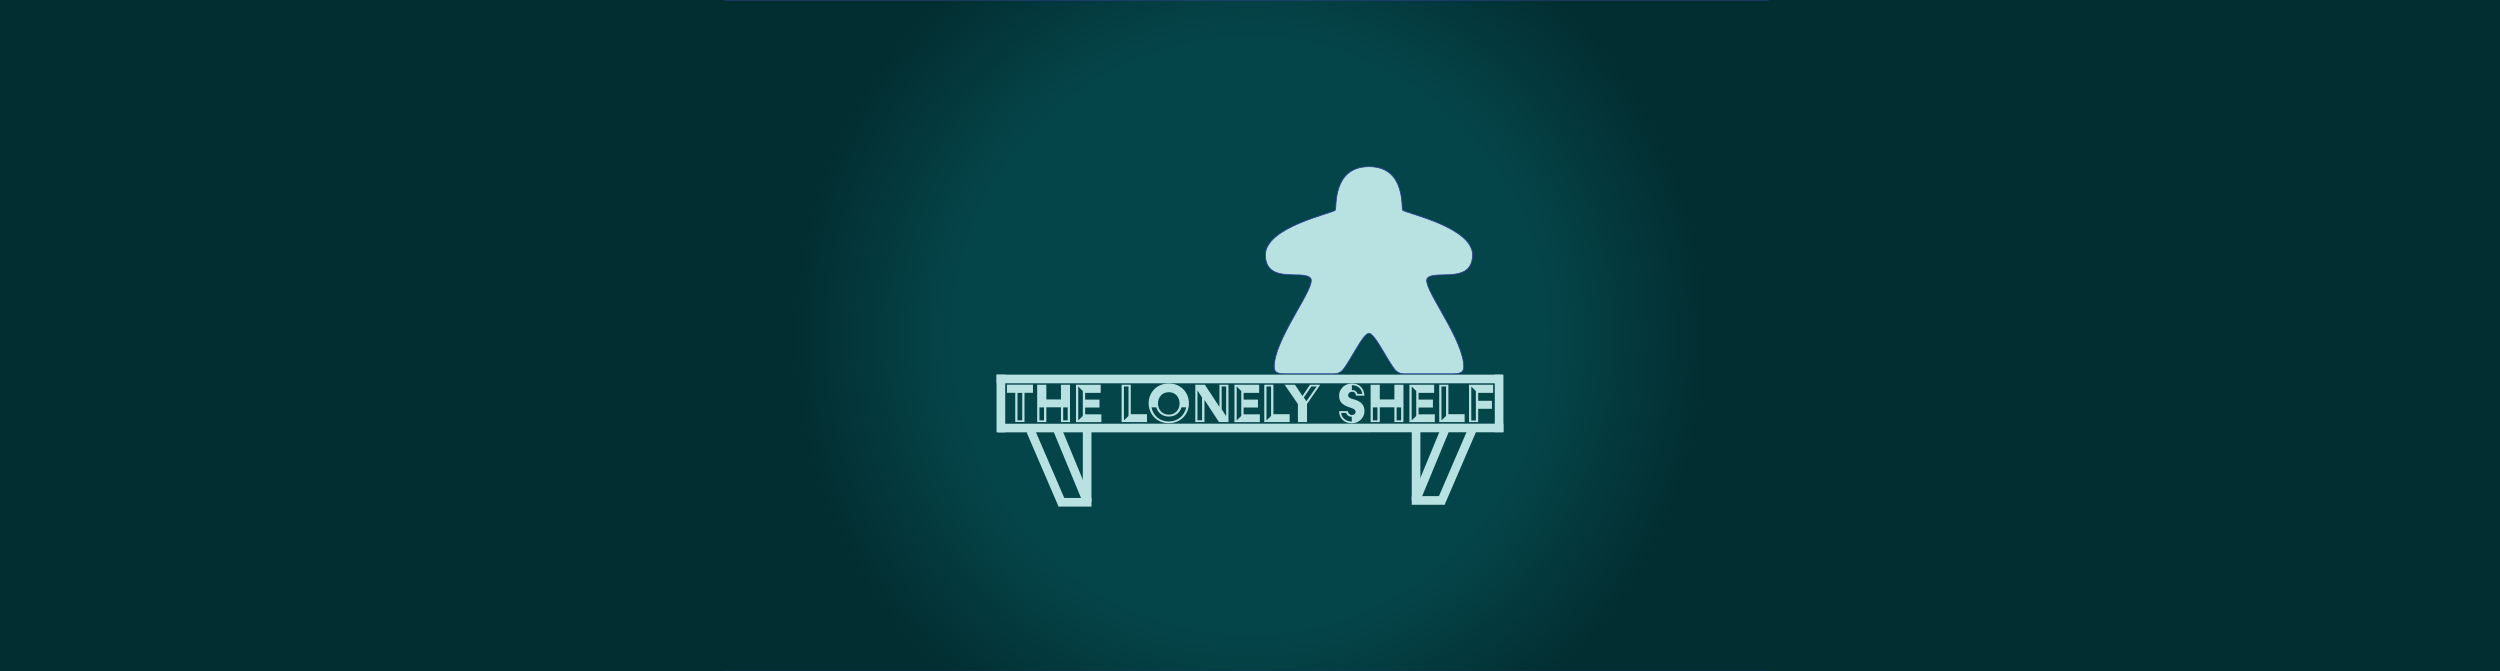 <?xml version="1.0" encoding="utf-8"?>
<!-- Generator: Adobe Illustrator 25.2.3, SVG Export Plug-In . SVG Version: 6.00 Build 0)  -->
<svg version="1.1" id="Layer_1" xmlns="http://www.w3.org/2000/svg" xmlns:xlink="http://www.w3.org/1999/xlink" x="0px" y="0px"
	 viewBox="0 0 2893.4 777" style="enable-background:new 0 0 2893.4 777;" xml:space="preserve">
<style type="text/css">
	.st0{fill:url(#SVGID_1_);stroke:#2F3F99;stroke-width:1.15;stroke-miterlimit:10;}
	.st1{fill-rule:evenodd;clip-rule:evenodd;fill:#B8E2E1;stroke:#2F3F99;stroke-width:0.9;stroke-miterlimit:10;}
	.st2{fill:#B8E2E1;}
	.st3{fill:none;stroke:#B8E2E1;stroke-width:10;stroke-miterlimit:10;}
	.st4{fill:#032E31;}
</style>
<radialGradient id="SVGID_1_" cx="1446.696" cy="391.5" r="527.288" gradientTransform="matrix(1 0 0 -1 0 780)" gradientUnits="userSpaceOnUse">
	<stop  offset="0.65" style="stop-color:#04454A"/>
	<stop  offset="1" style="stop-color:#032E31"/>
</radialGradient>
<rect x="810.2" class="st0" width="1273" height="777"/>
<g>
	<path class="st1" d="M1704.3,296c1.4-33-77.6-49.1-81-52.8c-1.7-1.9,4-50.4-38.9-50.3c-42.8,0-37.2,48.5-38.9,50.3
		c-3.4,3.8-82.4,19.8-81,52.8s43.3,16,52.2,25.8c7.8,8.5-36.6,62.9-41.6,97.4c-1.6,11.3,1.5,13.4,12.5,13.4h56.2
		c7.9,0,10.7-4.5,14.8-10.8c9-13.8,19.9-36,25.8-36c5.9,0,16.8,22.2,25.8,36c4.1,6.2,6.9,10.8,14.8,10.8h56.2
		c10.9,0,14.1-2.2,12.5-13.4c-5-34.5-49.4-88.9-41.6-97.4C1661,312.1,1702.9,329,1704.3,296L1704.3,296z"/>
	<g>
		<path class="st2" d="M1175,454.6h-9.6v-9.4h30.1v9.4h-9.8v33.8H1175V454.6L1175,454.6z M1183.1,486.5v-31.8h-5.5v31.8H1183.1z"/>
		<path class="st2" d="M1200.4,445.3h10.6v17h16.9v-17h10.5v43.2h-10.5v-17.1h-16.9v17.1h-10.6V445.3z M1208.3,486.5v-15h-5.3v15
			H1208.3z M1235.7,486.5v-15h-5.2v15H1235.7z"/>
		<path class="st2" d="M1245.3,445.3h28.6v9.4h-18v7.8h16.6v9.2h-16.6v7.8h18.8v9.1h-29.4V445.3L1245.3,445.3z M1253.2,481.4v-28.8
			l-5.3-5.3v39.2L1253.2,481.4L1253.2,481.4z"/>
		<path class="st2" d="M1298.1,445.3h10.6v34.1h18.8v9.1h-29.4L1298.1,445.3L1298.1,445.3z M1306.1,481.4v-34.1h-5.3v39.2
			L1306.1,481.4z"/>
		<path class="st2" d="M1352.7,443.8c13.6,0,23.3,10.1,23.3,23c0,12.9-9.7,23-23.3,23s-23.3-10.2-23.3-23S1339,443.8,1352.7,443.8z
			 M1352.7,487.8c10.4,0,18.2-6.9,20.2-16.4h-5.5c-1.7,6.3-7.1,10.7-14.6,10.7c-7.6,0-12.9-4.5-14.6-10.7h-5.5
			C1334.4,480.9,1342.3,487.8,1352.7,487.8z M1352.7,479.9c7.6,0,12.5-5.8,12.5-13s-4.9-13-12.5-13s-12.5,5.8-12.5,13
			S1345,479.9,1352.7,479.9z"/>
		<path class="st2" d="M1383.3,445.3h11.2l16.8,25.6v-25.6h10.5v43.2h-11l-16.8-25.7v25.7h-10.6V445.3z M1391.2,486.5v-26.4
			l-5.3-8.3v34.6H1391.2z M1419.1,481.7v-34.4h-5.2v26.3L1419.1,481.7L1419.1,481.7z"/>
		<path class="st2" d="M1428.7,445.3h28.6v9.4h-18v7.8h16.6v9.2h-16.6v7.8h18.8v9.1h-29.4V445.3L1428.7,445.3z M1436.6,481.4v-28.8
			l-5.3-5.3v39.2L1436.6,481.4L1436.6,481.4z"/>
		<path class="st2" d="M1463.2,445.3h10.6v34.1h18.8v9.1h-29.4L1463.2,445.3L1463.2,445.3z M1471.1,481.4v-34.1h-5.3v39.2
			L1471.1,481.4z"/>
		<path class="st2" d="M1502.1,467.6l-15.3-22.3h12l8.6,13l8.7-13h11.9l-15.3,22.3v20.9h-10.5L1502.1,467.6L1502.1,467.6z
			 M1523.8,447.3h-6.1L1509,460l3,4.4L1523.8,447.3L1523.8,447.3z"/>
		<path class="st2" d="M1560.1,475.8c0,2.5,2,4.5,4.5,4.5c2.7,0,4.3-1.5,4.3-3.7c0-3.2-4.2-4.2-7.8-5.4c-7.3-2.6-11.3-6-11.3-13.4
			s6.5-14,14.7-14c9.6,0,14.1,6.1,14.7,14.1h-9.9c0-2.5-1.5-4.5-4.5-4.5c-2.3,0-4.5,1.4-4.5,4.2c0,3.2,4,3.8,7.6,4.9
			c7.7,2.3,11.3,6.6,11.3,13.4c0,7.6-6.5,14-14.6,14c-9.4,0-14.8-6.3-14.8-14.1L1560.1,475.8L1560.1,475.8z M1564.5,487.9v-5.5
			c-3.7-0.1-6-2.2-6.6-4.5h-5.6C1552.4,483.2,1557.7,487.9,1564.5,487.9L1564.5,487.9z M1576.6,455.9c-0.4-4.2-3.6-10.1-12-10.1v5.6
			c4.5,0,6,2.7,6.6,4.5H1576.6z"/>
		<path class="st2" d="M1586.3,445.3h10.6v17h16.9v-17h10.5v43.2h-10.5v-17.1h-16.9v17.1h-10.6V445.3z M1594.2,486.5v-15h-5.3v15
			H1594.2z M1621.6,486.5v-15h-5.2v15H1621.6z"/>
		<path class="st2" d="M1631.2,445.3h28.6v9.4h-18v7.8h16.6v9.2h-16.6v7.8h18.8v9.1h-29.4V445.3L1631.2,445.3z M1639.1,481.4v-28.8
			l-5.3-5.3v39.2L1639.1,481.4L1639.1,481.4z"/>
		<path class="st2" d="M1665.7,445.3h10.6v34.1h18.8v9.1h-29.4L1665.7,445.3L1665.7,445.3z M1673.6,481.4v-34.1h-5.3v39.2
			L1673.6,481.4z"/>
		<path class="st2" d="M1700.2,445.3h27.9v9.4h-17.3v9.2h15.9v9.2h-15.9v15.4h-10.6L1700.2,445.3L1700.2,445.3z M1708.1,486.5v-33.8
			l-5.3-5.3v39.2H1708.1z"/>
	</g>
	<g>
		<line class="st3" x1="1638.9" y1="492.2" x2="1638.9" y2="579.2"/>
		<line class="st3" x1="1633.9" y1="579.2" x2="1671.9" y2="579.2"/>
		<line class="st3" x1="1704.3" y1="496.5" x2="1667.4" y2="582.1"/>
		<line class="st3" x1="1674.5" y1="492.2" x2="1638.5" y2="579.2"/>
	</g>
	<g>
		<line class="st3" x1="1258.2" y1="494.3" x2="1258.2" y2="581.3"/>
		<g>
			<line class="st3" x1="1263.2" y1="581.3" x2="1225.2" y2="581.3"/>
			<line class="st3" x1="1192.8" y1="498.6" x2="1229.7" y2="584.2"/>
			<line class="st3" x1="1222.6" y1="494.3" x2="1258.6" y2="581.3"/>
		</g>
	</g>
	<line class="st3" x1="1153.4" y1="438.6" x2="1738.5" y2="438.6"/>
	<line class="st3" x1="1155.1" y1="495.4" x2="1740" y2="495.3"/>
	<line class="st3" x1="1158.4" y1="500.4" x2="1158.4" y2="433.6"/>
	<line class="st3" x1="1735" y1="500.2" x2="1735" y2="433.6"/>
</g>
<rect class="st4" width="837.4" height="777"/>
<rect x="2047" class="st4" width="846.4" height="777"/>
</svg>
